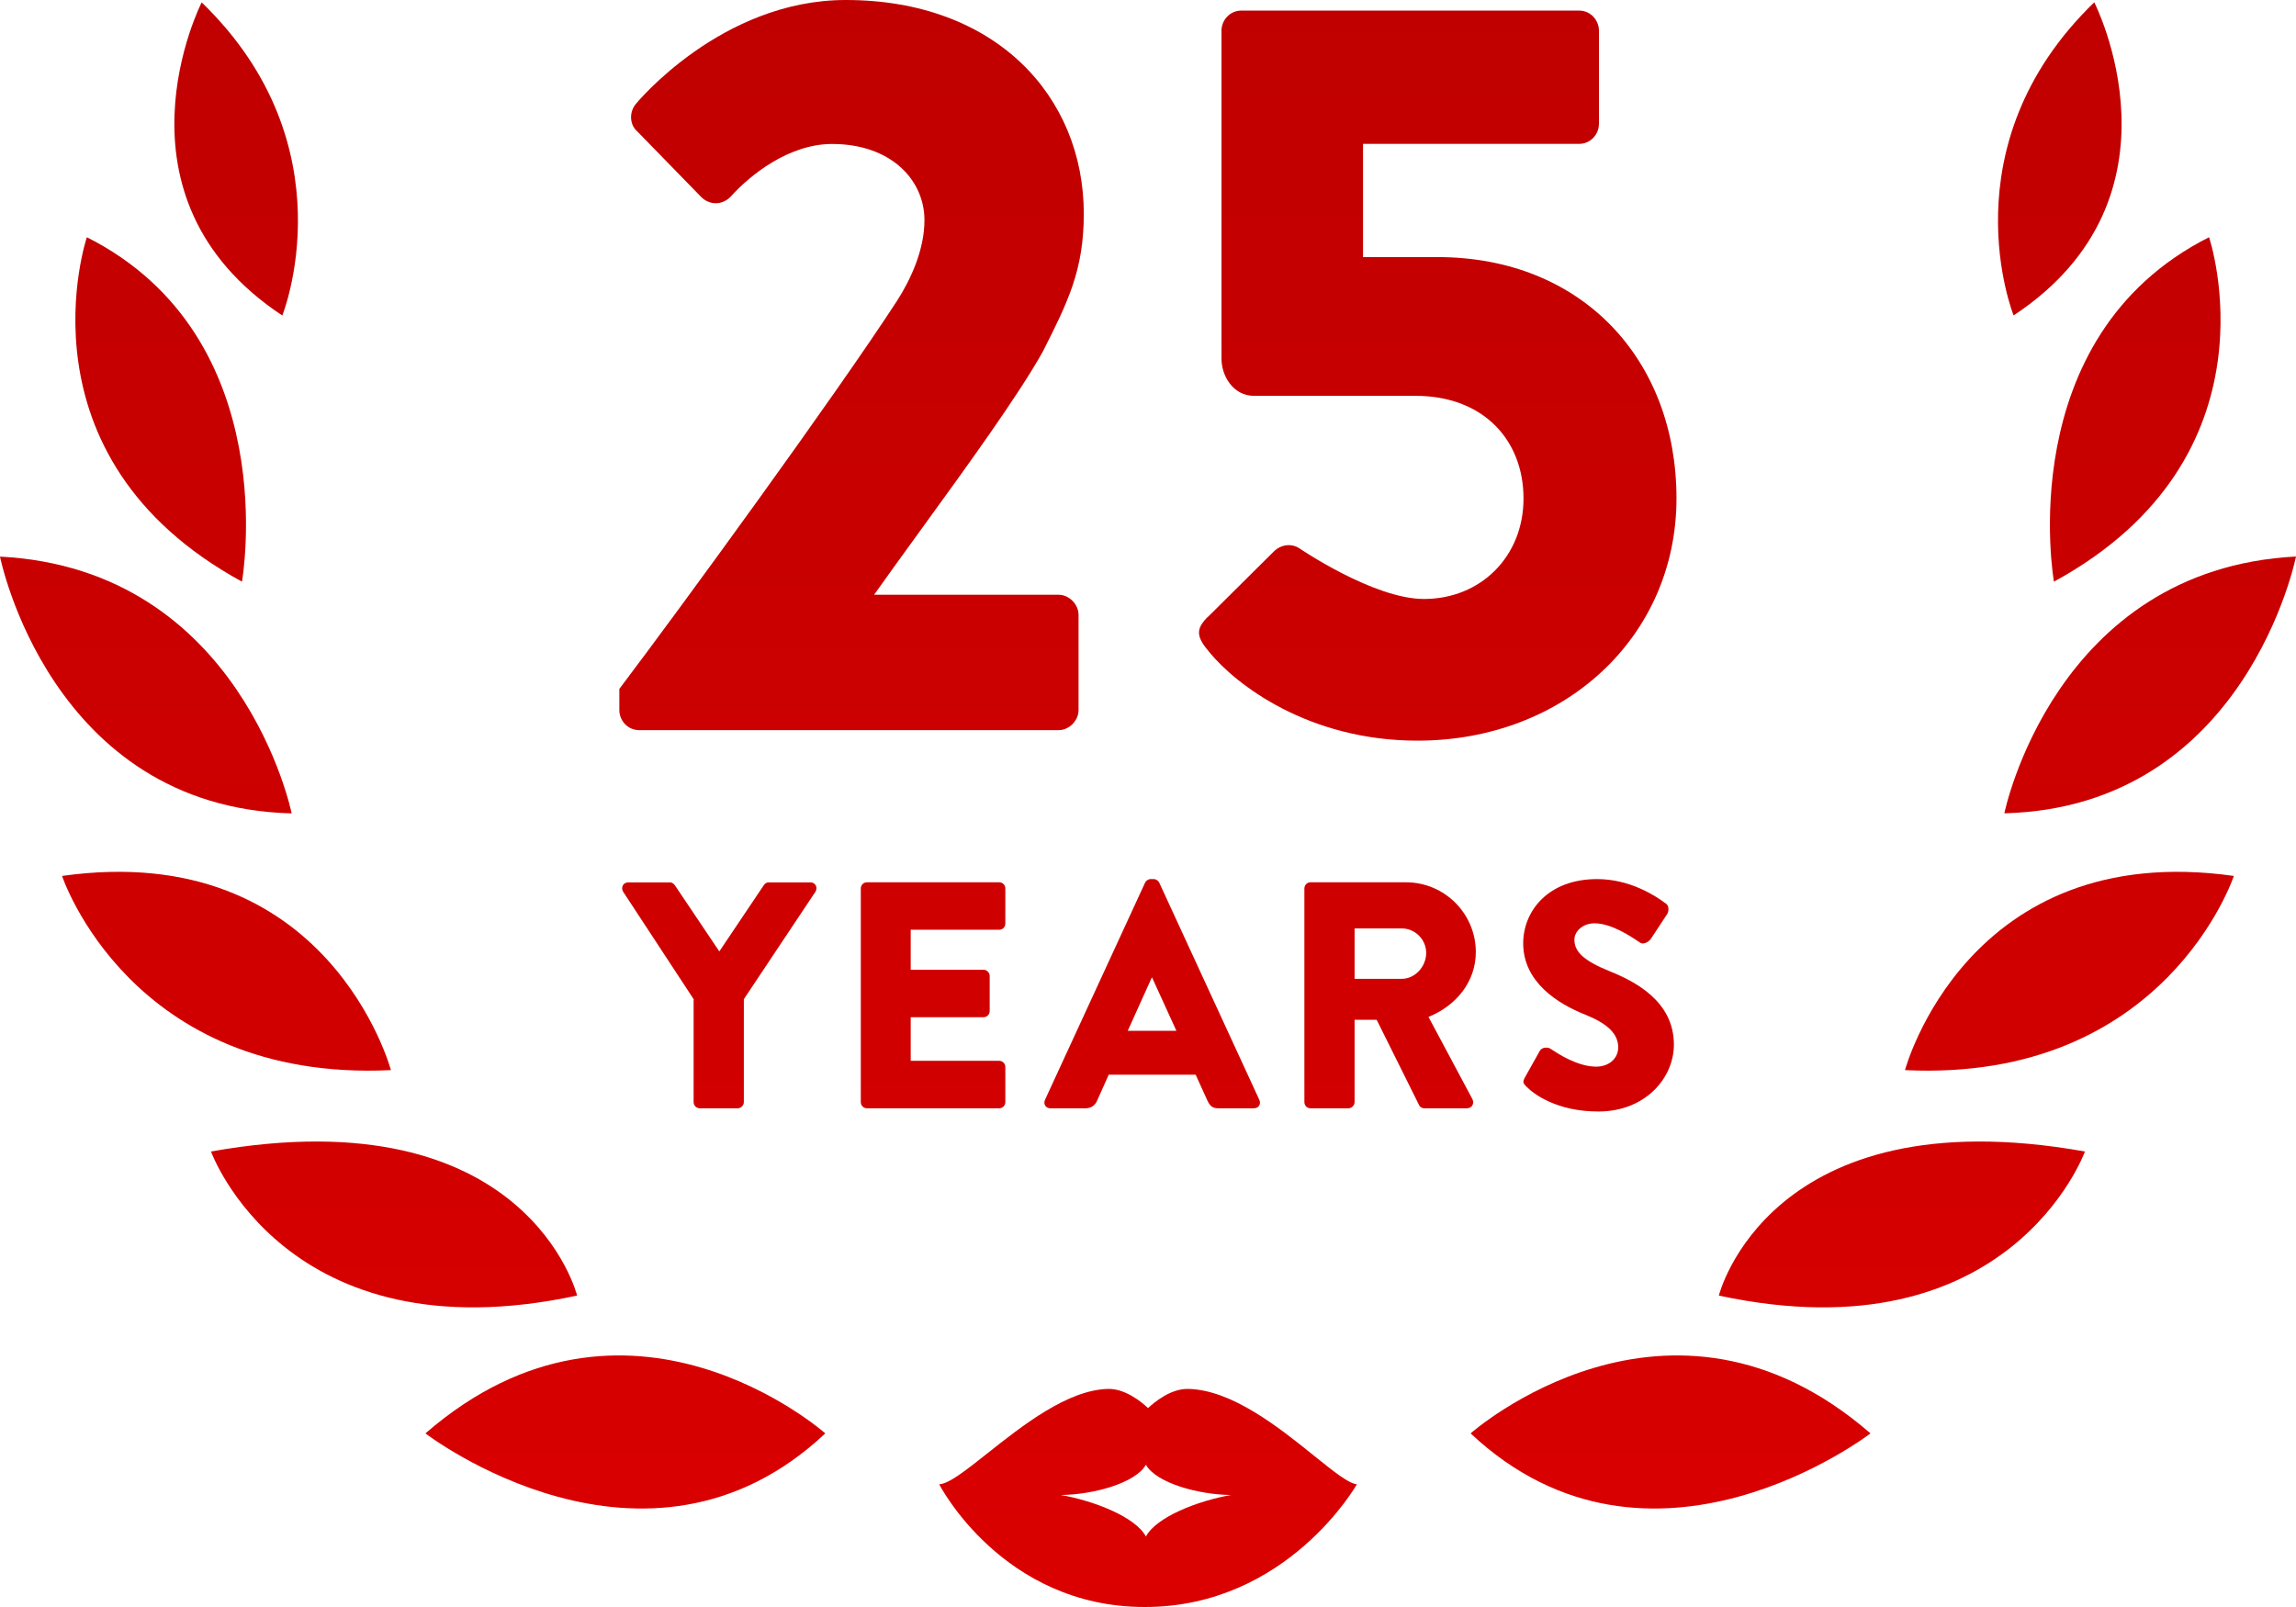 <svg width="80" height="56" viewBox="0 0 80 56" fill="none" xmlns="http://www.w3.org/2000/svg">
<path d="M31.261 10.474C29.106 13.792 23.7 21.204 21.58 24.006V24.744C21.58 25.112 21.871 25.444 22.273 25.444H36.887C37.252 25.444 37.58 25.112 37.58 24.744V21.426C37.58 21.058 37.252 20.726 36.887 20.726H30.456C30.92 20.069 31.478 19.301 32.067 18.489L32.067 18.488C33.659 16.295 35.486 13.779 36.339 12.245C37.215 10.511 37.763 9.405 37.763 7.45C37.763 3.355 34.693 0 29.469 0C25.121 0 22.162 3.614 22.162 3.614C21.908 3.911 21.942 4.351 22.199 4.573L24.427 6.86C24.721 7.156 25.16 7.156 25.452 6.86C26.145 6.085 27.497 5.017 28.995 5.017C31.041 5.017 32.211 6.269 32.211 7.672C32.211 8.703 31.734 9.737 31.261 10.474Z" fill="url(#paint0_linear_7229_3096)"/>
<path d="M70.161 10.992C70.161 10.992 67.781 5.099 72.971 0.08C72.971 0.08 76.43 6.846 70.161 10.992Z" fill="url(#paint1_linear_7229_3096)"/>
<path d="M71.566 20.269C71.566 20.269 70.052 11.759 76.97 8.267C76.97 8.267 79.563 15.905 71.566 20.269Z" fill="url(#paint2_linear_7229_3096)"/>
<path d="M69.838 28.342C69.838 28.342 71.568 19.831 80 19.393C80 19.393 78.269 28.123 69.838 28.342Z" fill="url(#paint3_linear_7229_3096)"/>
<path d="M66.376 37.291C66.376 37.291 68.538 29.215 77.835 30.524C77.835 30.524 75.456 37.726 66.376 37.291Z" fill="url(#paint4_linear_7229_3096)"/>
<path d="M59.89 45.147C59.89 45.147 61.621 38.164 72.646 40.127C72.646 40.127 70.052 47.329 59.89 45.147Z" fill="url(#paint5_linear_7229_3096)"/>
<path d="M51.241 49.95C51.241 49.95 58.135 43.838 65.174 49.95C65.174 49.95 57.513 55.842 51.241 49.95Z" fill="url(#paint6_linear_7229_3096)"/>
<path d="M9.837 10.992C9.837 10.992 12.216 5.102 7.027 0.083C7.027 0.083 3.568 6.849 9.837 10.995V10.992Z" fill="url(#paint7_linear_7229_3096)"/>
<path d="M8.431 20.269C8.431 20.269 9.945 11.759 3.027 8.267C3.027 8.267 0.434 15.905 8.431 20.269Z" fill="url(#paint8_linear_7229_3096)"/>
<path d="M10.162 28.342C10.162 28.342 8.432 19.831 0 19.396C0 19.396 1.731 28.125 10.162 28.345V28.342Z" fill="url(#paint9_linear_7229_3096)"/>
<path d="M13.621 37.291C13.621 37.291 11.459 29.215 2.162 30.524C2.162 30.524 4.541 37.726 13.621 37.291Z" fill="url(#paint10_linear_7229_3096)"/>
<path d="M20.108 45.147C20.108 45.147 18.377 38.164 7.352 40.127C7.352 40.127 9.946 47.329 20.108 45.147Z" fill="url(#paint11_linear_7229_3096)"/>
<path d="M28.756 49.95C28.756 49.95 21.862 43.838 14.823 49.95C14.823 49.95 22.484 55.842 28.756 49.95Z" fill="url(#paint12_linear_7229_3096)"/>
<path fill-rule="evenodd" clip-rule="evenodd" d="M41.388 48.4C40.785 48.392 40.218 48.865 40.002 49.068C39.785 48.865 39.218 48.39 38.615 48.4C37.2 48.428 35.615 49.685 34.405 50.644C33.661 51.234 33.058 51.712 32.724 51.723C32.724 51.723 34.915 56 39.888 56C44.86 56 47.279 51.723 47.279 51.723C46.993 51.7 46.465 51.275 45.795 50.736C44.589 49.764 42.923 48.423 41.388 48.4ZM39.927 53.545C39.575 52.869 38.123 52.298 36.961 52.097C38.096 52.087 39.573 51.678 39.927 51.042C40.282 51.678 41.759 52.087 42.894 52.097C41.735 52.298 40.279 52.869 39.927 53.545Z" fill="url(#paint13_linear_7229_3096)"/>
<path d="M42.087 21.498L44.39 19.212C44.61 18.99 44.975 18.918 45.266 19.102C45.266 19.102 47.859 20.873 49.614 20.873C51.586 20.873 53.084 19.399 53.084 17.371C53.084 15.344 51.694 13.794 49.32 13.794H43.694C42.964 13.794 42.561 13.095 42.561 12.504V1.069C42.561 0.7 42.852 0.369 43.255 0.369H55.018C55.42 0.369 55.712 0.7 55.712 1.069V4.314C55.712 4.683 55.42 5.014 55.018 5.014H47.492V8.959H50.085C55.127 8.959 58.414 12.536 58.414 17.366C58.414 22.195 54.505 25.81 49.389 25.81C45.589 25.81 43.069 23.854 42.156 22.748C41.683 22.195 41.646 21.936 42.082 21.496L42.087 21.498Z" fill="url(#paint14_linear_7229_3096)"/>
<path d="M21.712 31.074L24.176 34.83H24.168V38.407C24.168 38.519 24.258 38.621 24.38 38.621H25.706C25.817 38.621 25.918 38.519 25.918 38.407V34.819L28.413 31.074C28.503 30.927 28.413 30.749 28.236 30.749H26.788C26.688 30.749 26.645 30.805 26.611 30.85L25.063 33.155L23.515 30.85C23.483 30.805 23.427 30.749 23.337 30.749H21.89C21.712 30.749 21.622 30.927 21.712 31.074Z" fill="url(#paint15_linear_7229_3096)"/>
<path d="M29.993 30.959C29.993 30.847 30.083 30.746 30.205 30.746H34.817C34.939 30.746 35.029 30.847 35.029 30.959V32.186C35.029 32.298 34.939 32.399 34.817 32.399H31.732V33.794H34.272C34.383 33.794 34.484 33.895 34.484 34.007V35.233C34.484 35.356 34.383 35.447 34.272 35.447H31.732V36.967H34.817C34.939 36.967 35.029 37.069 35.029 37.181V38.407C35.029 38.519 34.939 38.621 34.817 38.621H30.205C30.083 38.621 29.993 38.519 29.993 38.407V30.959Z" fill="url(#paint16_linear_7229_3096)"/>
<path fill-rule="evenodd" clip-rule="evenodd" d="M39.899 30.757L36.411 38.327C36.345 38.474 36.435 38.621 36.601 38.621H37.827C38.051 38.621 38.173 38.484 38.229 38.351L38.631 37.451H41.661L42.064 38.34C42.164 38.554 42.252 38.621 42.453 38.621H43.688C43.858 38.621 43.945 38.474 43.879 38.327L40.391 30.757C40.357 30.69 40.28 30.634 40.2 30.634H40.089C40.01 30.634 39.933 30.69 39.899 30.757ZM40.142 34.064L40.989 35.92H39.295L40.132 34.064H40.142Z" fill="url(#paint17_linear_7229_3096)"/>
<path fill-rule="evenodd" clip-rule="evenodd" d="M45.449 30.959C45.449 30.847 45.538 30.746 45.66 30.746H48.992C50.329 30.746 51.422 31.836 51.422 33.177C51.422 34.211 50.741 35.044 49.773 35.437L51.3 38.295C51.379 38.442 51.3 38.621 51.109 38.621H49.627C49.537 38.621 49.471 38.565 49.45 38.519L47.968 35.538H47.198V38.407C47.198 38.519 47.097 38.621 46.986 38.621H45.66C45.538 38.621 45.449 38.519 45.449 38.407V30.959ZM48.846 34.109C49.304 34.109 49.693 33.682 49.693 33.209C49.693 32.736 49.304 32.354 48.846 32.354H47.198V34.109H48.846Z" fill="url(#paint18_linear_7229_3096)"/>
<path d="M53.653 36.617L53.129 37.552H53.131C53.041 37.71 53.076 37.755 53.187 37.867C53.441 38.127 54.245 38.733 55.693 38.733C57.331 38.733 58.324 37.563 58.324 36.404C58.324 34.873 56.94 34.189 56.072 33.839C55.19 33.481 54.857 33.166 54.857 32.749C54.857 32.445 55.156 32.175 55.558 32.175C56.145 32.175 56.83 32.636 57.072 32.799C57.11 32.825 57.137 32.843 57.151 32.851C57.252 32.928 57.453 32.827 57.53 32.704L58.099 31.838C58.144 31.758 58.167 31.555 58.032 31.478C57.699 31.229 56.807 30.634 55.648 30.634C53.931 30.634 53.073 31.758 53.073 32.872C53.073 34.224 54.277 34.977 55.235 35.359C55.995 35.661 56.384 36.022 56.384 36.494C56.384 36.89 56.058 37.17 55.614 37.17C54.964 37.17 54.263 36.704 54.077 36.58C54.052 36.563 54.036 36.553 54.031 36.55C53.954 36.494 53.743 36.47 53.653 36.617Z" fill="url(#paint19_linear_7229_3096)"/>
<defs>
<linearGradient id="paint0_linear_7229_3096" x1="40" y1="0" x2="40" y2="56" gradientUnits="userSpaceOnUse">
<stop stop-color="#C00000"/>
<stop offset="1" stop-color="#DA0000"/>
</linearGradient>
<linearGradient id="paint1_linear_7229_3096" x1="40" y1="0" x2="40" y2="56" gradientUnits="userSpaceOnUse">
<stop stop-color="#C00000"/>
<stop offset="1" stop-color="#DA0000"/>
</linearGradient>
<linearGradient id="paint2_linear_7229_3096" x1="40" y1="0" x2="40" y2="56" gradientUnits="userSpaceOnUse">
<stop stop-color="#C00000"/>
<stop offset="1" stop-color="#DA0000"/>
</linearGradient>
<linearGradient id="paint3_linear_7229_3096" x1="40" y1="0" x2="40" y2="56" gradientUnits="userSpaceOnUse">
<stop stop-color="#C00000"/>
<stop offset="1" stop-color="#DA0000"/>
</linearGradient>
<linearGradient id="paint4_linear_7229_3096" x1="40" y1="0" x2="40" y2="56" gradientUnits="userSpaceOnUse">
<stop stop-color="#C00000"/>
<stop offset="1" stop-color="#DA0000"/>
</linearGradient>
<linearGradient id="paint5_linear_7229_3096" x1="40" y1="0" x2="40" y2="56" gradientUnits="userSpaceOnUse">
<stop stop-color="#C00000"/>
<stop offset="1" stop-color="#DA0000"/>
</linearGradient>
<linearGradient id="paint6_linear_7229_3096" x1="40" y1="0" x2="40" y2="56" gradientUnits="userSpaceOnUse">
<stop stop-color="#C00000"/>
<stop offset="1" stop-color="#DA0000"/>
</linearGradient>
<linearGradient id="paint7_linear_7229_3096" x1="40" y1="0" x2="40" y2="56" gradientUnits="userSpaceOnUse">
<stop stop-color="#C00000"/>
<stop offset="1" stop-color="#DA0000"/>
</linearGradient>
<linearGradient id="paint8_linear_7229_3096" x1="40" y1="0" x2="40" y2="56" gradientUnits="userSpaceOnUse">
<stop stop-color="#C00000"/>
<stop offset="1" stop-color="#DA0000"/>
</linearGradient>
<linearGradient id="paint9_linear_7229_3096" x1="40" y1="0" x2="40" y2="56" gradientUnits="userSpaceOnUse">
<stop stop-color="#C00000"/>
<stop offset="1" stop-color="#DA0000"/>
</linearGradient>
<linearGradient id="paint10_linear_7229_3096" x1="40" y1="0" x2="40" y2="56" gradientUnits="userSpaceOnUse">
<stop stop-color="#C00000"/>
<stop offset="1" stop-color="#DA0000"/>
</linearGradient>
<linearGradient id="paint11_linear_7229_3096" x1="40" y1="0" x2="40" y2="56" gradientUnits="userSpaceOnUse">
<stop stop-color="#C00000"/>
<stop offset="1" stop-color="#DA0000"/>
</linearGradient>
<linearGradient id="paint12_linear_7229_3096" x1="40" y1="0" x2="40" y2="56" gradientUnits="userSpaceOnUse">
<stop stop-color="#C00000"/>
<stop offset="1" stop-color="#DA0000"/>
</linearGradient>
<linearGradient id="paint13_linear_7229_3096" x1="40" y1="0" x2="40" y2="56" gradientUnits="userSpaceOnUse">
<stop stop-color="#C00000"/>
<stop offset="1" stop-color="#DA0000"/>
</linearGradient>
<linearGradient id="paint14_linear_7229_3096" x1="40" y1="0" x2="40" y2="56" gradientUnits="userSpaceOnUse">
<stop stop-color="#C00000"/>
<stop offset="1" stop-color="#DA0000"/>
</linearGradient>
<linearGradient id="paint15_linear_7229_3096" x1="40" y1="0" x2="40" y2="56" gradientUnits="userSpaceOnUse">
<stop stop-color="#C00000"/>
<stop offset="1" stop-color="#DA0000"/>
</linearGradient>
<linearGradient id="paint16_linear_7229_3096" x1="40" y1="0" x2="40" y2="56" gradientUnits="userSpaceOnUse">
<stop stop-color="#C00000"/>
<stop offset="1" stop-color="#DA0000"/>
</linearGradient>
<linearGradient id="paint17_linear_7229_3096" x1="40" y1="0" x2="40" y2="56" gradientUnits="userSpaceOnUse">
<stop stop-color="#C00000"/>
<stop offset="1" stop-color="#DA0000"/>
</linearGradient>
<linearGradient id="paint18_linear_7229_3096" x1="40" y1="0" x2="40" y2="56" gradientUnits="userSpaceOnUse">
<stop stop-color="#C00000"/>
<stop offset="1" stop-color="#DA0000"/>
</linearGradient>
<linearGradient id="paint19_linear_7229_3096" x1="40" y1="0" x2="40" y2="56" gradientUnits="userSpaceOnUse">
<stop stop-color="#C00000"/>
<stop offset="1" stop-color="#DA0000"/>
</linearGradient>
</defs>
</svg>

